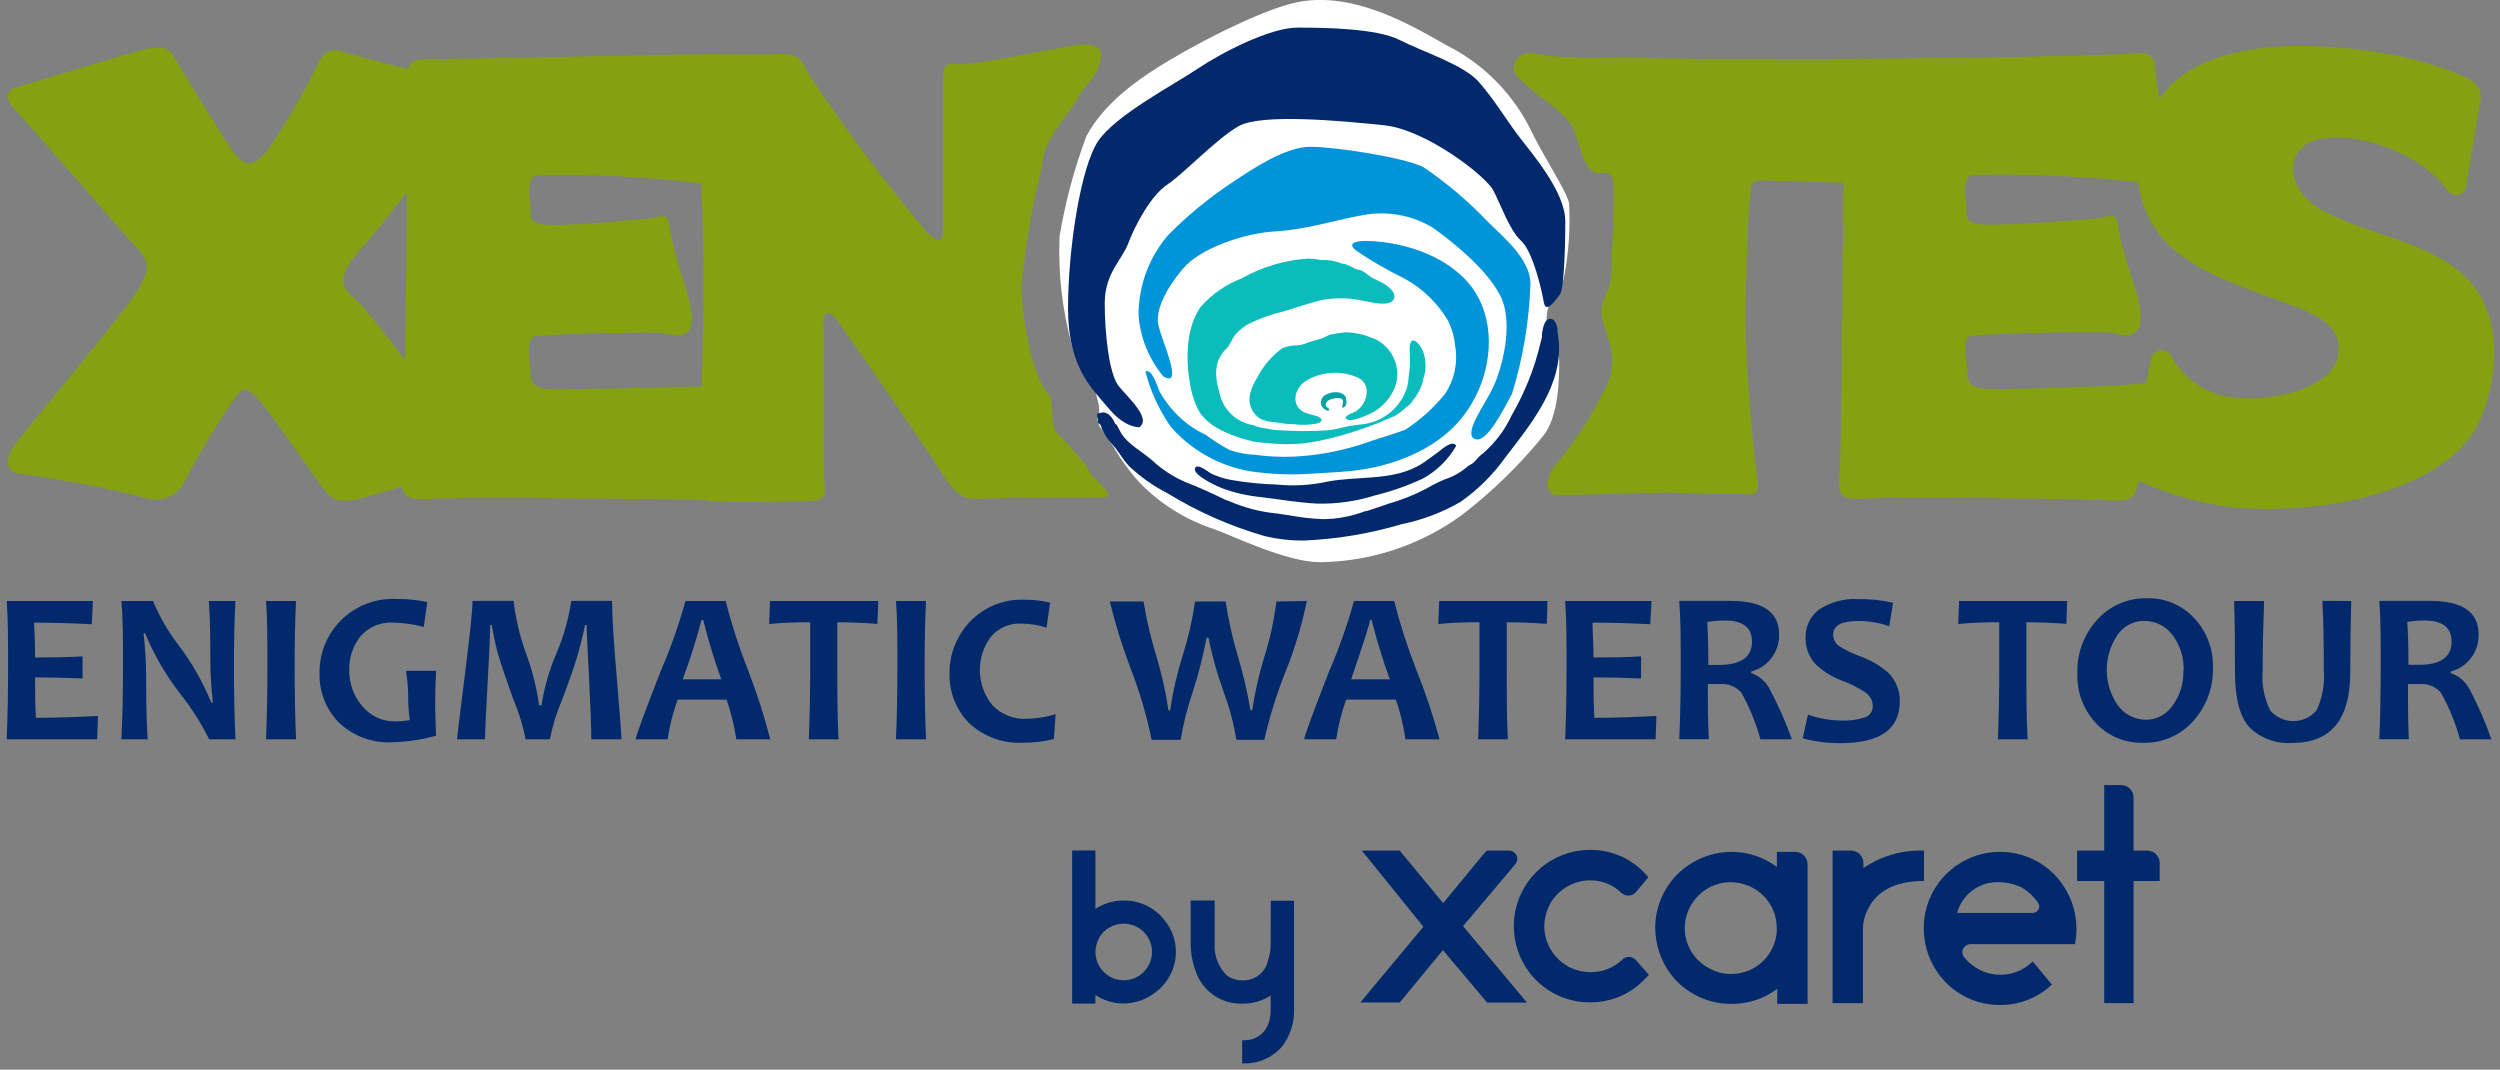 <svg width="201" height="86" viewBox="0 0 201 86" fill="none" xmlns="http://www.w3.org/2000/svg">
<rect x="0" y="0" width="201" height="86" fill="#808080" stroke="none"/>
<g clip-path="url(#clip0)">
<path d="M104.54 0.13C102.17 0.54 97.7 2.67 94.04 4.83C91.5 6.34 88.77 8.28 87.35 10.94C86.369 13.55 85.646 16.249 85.19 19C85.063 21.961 85.401 24.923 86.19 27.78C86.68 29.7 87.56 28.97 87.88 30.78C87.96 31.22 88.31 32.18 88.37 32.78C88.43 33.38 88.19 33.49 88.24 33.78C88.43 34.65 88.7 34.47 89.44 35.78C90.051 36.854 90.775 37.86 91.6 38.78C93.286 40.527 95.378 41.829 97.69 42.57C99.25 43.15 103.46 45.18 106.08 45.2C110.233 45.163 114.268 43.816 117.61 41.35C120.016 39.493 122.197 37.362 124.11 35C125.33 33.4 125.36 30.47 125.36 29.06C125.36 27.65 124.2 26.78 124.36 25.33C124.52 23.88 125.36 23.79 125.74 22.33C126.126 20.355 126.264 18.339 126.15 16.33C125.95 15.33 124.09 12.61 122.86 10.03C121.37 7.242 119.045 4.99 116.21 3.59C113.42 2 108.94 -0.63 104.54 0.13Z" fill="white"/>
<path fill-rule="evenodd" clip-rule="evenodd" d="M106.02 19.63C106.02 19.72 105.93 19.72 105.84 19.72C105.75 19.72 105.95 19.65 106.02 19.63Z" fill="white"/>
<path d="M108.7 33.77C109.087 33.699 109.464 33.578 109.82 33.41C110.45 33.176 111.01 32.788 111.45 32.28C111.78 31.9 112.038 31.463 112.21 30.99C112.425 30.27 112.375 29.497 112.069 28.81C111.762 28.124 111.22 27.57 110.54 27.25L109.66 26.93C109.195 26.81 108.719 26.736 108.24 26.71C107.78 26.76 107.33 26.83 106.9 26.91L106.43 27.14C105.95 27.35 105.43 27.41 104.94 27.63C104.757 27.698 104.565 27.742 104.37 27.76C103.932 27.758 103.497 27.839 103.09 28C102.249 28.613 101.564 29.414 101.09 30.34C100.51 31.29 100.09 32.4 100.94 33.34C101.5 33.98 102.32 33.89 103.14 34.04L103.55 34.09H103.61C103.898 34.091 104.185 34.111 104.47 34.15C104.932 34.171 105.395 34.141 105.85 34.06L106.11 33.97C106.41 33.76 106.18 33.54 105.82 33.44C105.46 33.34 105.33 33.32 105.09 33.24C103.82 32.83 103.93 31.44 104.87 30.7C105.475 30.306 106.166 30.063 106.885 29.992C107.604 29.92 108.329 30.023 109 30.29C110.35 30.73 110 32.47 109 33.07C108.79 33.19 108.54 33.26 108.33 33.4C107.96 33.67 108.38 33.81 108.7 33.77Z" fill="#0ABCBC"/>
<path d="M114.54 28.69C114.463 28.286 114.28 27.91 114.01 27.6C113.42 27.02 113.34 27.72 113.34 27.96C113.34 28.2 113.34 28.16 113.34 28.26C113.396 28.927 113.369 29.599 113.26 30.26C113.251 30.547 113.21 30.832 113.14 31.11C112.902 31.885 112.452 32.578 111.84 33.11C111.198 33.66 110.409 34.008 109.57 34.11C109.004 34.16 108.443 34.25 107.89 34.38C107.47 34.502 107.037 34.576 106.6 34.6C105.435 34.68 104.265 34.68 103.1 34.6V34.6H102.96C102.47 34.6 101.96 34.48 101.53 34.4H101.47L100.91 34.25C100.88 34.236 100.852 34.215 100.83 34.19C100.226 34.107 99.657 33.859 99.186 33.472C98.715 33.086 98.359 32.576 98.16 32C97.72 30.57 97.43 29.14 98.63 28C98.93 27.71 99.07 27.16 99.39 26.83C99.681 26.517 100.018 26.25 100.39 26.04C101.281 25.598 102.221 25.262 103.19 25.04C104.19 24.75 105.19 24.38 106.19 24.14C107.246 23.93 108.334 23.93 109.39 24.14C109.93 24.22 111.75 24.77 112.07 24.04C112.31 23.51 111.56 22.98 111.17 22.76C110.78 22.54 110.61 22.49 110.33 22.34C110.05 22.19 109.62 21.75 109.33 21.71C108.76 21.63 108.49 21.24 107.88 21.19C107.373 20.982 106.827 20.887 106.28 20.91C105.923 20.848 105.562 20.807 105.2 20.79C103.313 20.906 101.477 21.45 99.83 22.38C98.567 22.867 97.439 23.649 96.54 24.66C95.41 26.24 95.33 28.66 95.62 30.52C95.72 31.315 95.939 32.09 96.27 32.82C97.02 34.41 99.27 35.14 100.82 35.51C101.626 35.62 102.437 35.687 103.25 35.71C104.235 35.73 105.218 35.633 106.18 35.42C108.246 34.971 110.258 34.3 112.18 33.42C112.502 33.224 112.8 32.993 113.07 32.73C113.296 32.602 113.481 32.411 113.6 32.18C114 31.705 114.284 31.144 114.43 30.54V30.47C114.503 30.255 114.56 30.034 114.6 29.81C114.63 29.436 114.61 29.059 114.54 28.69V28.69Z" fill="#0ABCBC"/>
<path d="M108.21 32.07C108.216 32.03 108.216 31.99 108.21 31.95C107.91 31.37 107.04 31.48 106.57 31.75C106.414 31.833 106.296 31.972 106.239 32.139C106.181 32.306 106.189 32.489 106.26 32.65C106.32 32.78 106.82 33.23 106.87 32.91C106.87 32.82 106.49 32.71 106.6 32.44C106.71 32.17 107.02 32.08 107.23 32.04C107.44 32 107.75 31.94 107.91 32.11C108.07 32.28 107.91 32.59 107.91 32.78C108.26 32.77 108.31 32.33 108.21 32.07Z" fill="#00A2A6"/>
<path d="M123.05 22.73C122.96 20.73 120.79 19 119.66 17.87C118.092 16.213 116.348 14.731 114.46 13.45C112.99 12.67 107.35 11.8 105.36 11.8C103.37 11.8 100.76 13.54 99.2 14.58C97.29 15.834 95.517 17.285 93.91 18.91C92.375 20.696 91.534 22.975 91.54 25.33C91.669 27.146 92.37 28.875 93.54 30.27C95.28 31.27 93.28 27.15 93.11 26.02C92.94 24.89 93.72 23.25 95.11 21.6C96.5 19.95 100.05 18.74 102.56 18.6C105.07 18.46 107.5 17.65 109.56 17.3C111.496 16.928 113.501 17.285 115.19 18.3C116.58 19.3 119.35 21.42 120.57 23.67C121.79 25.92 120.74 29.67 120.05 31.13C119.36 32.59 117.62 34.86 118.57 35.29C119.52 35.72 120.91 32.86 121.57 31.65C122.459 28.756 122.957 25.756 123.05 22.73V22.73Z" fill="#0095D9"/>
<path d="M118.61 23.5C116.88 20.74 113.06 19.45 109.94 19.37C109.36 19.37 108.16 19.42 109.01 20.13C110.234 20.966 111.518 21.711 112.85 22.36C114.33 23.152 115.565 24.335 116.42 25.78C116.732 26.406 116.925 27.084 116.99 27.78C117.232 29.137 116.938 30.535 116.17 31.68C115.265 32.795 114.192 33.763 112.99 34.55C111.99 34.93 110.5 35.34 109.5 35.71C107.741 36.279 105.916 36.615 104.07 36.71C103.031 36.758 101.99 36.712 100.96 36.57C100.234 36.543 99.516 36.409 98.83 36.17C98.165 35.8 97.524 35.389 96.91 34.94C96.498 34.752 96.103 34.528 95.73 34.27C94.72 33.549 93.877 32.617 93.26 31.54C93.07 31.21 92.67 29.6 92.09 29.87C92.485 31.404 93.142 32.858 94.03 34.17C94.105 34.274 94.185 34.374 94.27 34.47C96.112 36.498 98.651 37.759 101.38 38C102.788 38.158 104.208 38.182 105.62 38.07C106.86 37.99 108.1 37.96 109.33 37.78C112.86 37.26 116.51 35.63 118.33 32.43C119.9 29.82 120.29 26.15 118.61 23.5Z" fill="#0095D9"/>
<path d="M91.6 34.35C92.6 33.65 90.73 32.01 89.95 31.05C89.17 30.09 88.82 26.8 88.82 24.38C88.82 21.96 90.21 20.91 90.73 19.52C91.25 18.13 92.54 15.7 93.85 14.84C95.16 13.98 97.75 11.2 99.57 10.15C101.39 9.1 107.9 9.72 111.28 10.07C114.66 10.42 119.43 14.14 120.04 15.27C120.65 16.4 121.34 18.48 122.29 19.35C123.24 20.22 123.94 23.25 124.12 24.29C124.3 25.33 125.12 24.03 125.42 23.68C125.72 23.33 125.85 20.21 125.85 17.79C125.85 15.37 123.07 12.24 122.03 10.85C120.99 9.46 120.13 8 118.91 6.6C117.69 5.2 114.4 4.17 112.54 3.22C110.68 2.27 106.47 2.22 104.3 2.22C102.13 2.22 98.23 4.22 96.3 5.52C94.37 6.82 89.71 9.25 88.3 11.33C86.89 13.41 85.87 20 85.87 24.81C85.87 29.62 87.87 31.31 89.17 32.87C90.47 34.43 91.6 34.35 91.6 34.35Z" fill="#01296C"/>
<path d="M125.25 26.57C125.19 26.27 125.07 25.64 124.67 25.64C124.627 25.631 124.583 25.631 124.54 25.64C124.14 25.77 124.04 26.41 123.97 26.87C123.97 26.97 123.97 27.05 123.97 27.12C123.82 27.76 123.64 28.42 123.43 29.12C122.987 30.509 122.404 31.849 121.69 33.12L121.53 33.41C120.997 34.556 120.231 35.578 119.28 36.41C119.073 36.557 118.888 36.732 118.73 36.93C118.662 37.011 118.588 37.088 118.51 37.16C118.432 37.231 118.344 37.292 118.25 37.34C118.141 37.392 118.04 37.46 117.95 37.54C117.427 37.991 116.818 38.331 116.16 38.54C115.84 38.68 115.55 38.81 115.28 38.95C114.358 39.489 113.383 39.931 112.37 40.27C111.87 40.42 111.37 40.58 110.91 40.75L109.84 41.1H109.75C108.658 41.52 107.499 41.737 106.33 41.74C105.447 41.7 104.569 41.6 103.7 41.44L102.7 41.29C101.362 41.164 100.052 40.826 98.82 40.29L98.54 40.19C97.45 39.67 96.43 39.19 95.31 38.76C94.319 38.332 93.409 37.737 92.62 37L92.45 36.86C92.22 36.67 91.97 36.49 91.73 36.31C91.404 36.091 91.094 35.85 90.8 35.59C90.562 35.379 90.351 35.141 90.17 34.88C90.125 34.806 90.085 34.729 90.05 34.65C89.76 34.11 89.76 34.1 89.67 34.09C89.53 33.77 89.23 33.16 88.67 33.16C88.538 33.163 88.409 33.193 88.29 33.25H88.21V33.34C88.211 33.472 88.231 33.603 88.27 33.73C88.285 33.803 88.285 33.877 88.27 33.95V34.03H88.34C88.402 34.072 88.455 34.127 88.495 34.19C88.534 34.254 88.56 34.325 88.57 34.4C88.57 34.46 88.57 34.52 88.65 34.59C88.843 34.998 89.1 35.372 89.41 35.7L89.72 36.07C89.85 36.24 89.97 36.42 90.09 36.59C90.289 36.898 90.513 37.189 90.76 37.46C91.676 38.331 92.714 39.065 93.84 39.64C96.293 41.15 98.941 42.317 101.71 43.11C102.716 43.349 103.746 43.466 104.78 43.46C107.454 43.353 110.105 42.913 112.67 42.15C114.343 41.811 115.951 41.203 117.43 40.35C118.833 39.365 120.057 38.147 121.05 36.75L121.46 36.22C123.59 33.44 126 30.29 125.19 26.52L125.25 26.57Z" fill="#01296C"/>
<path d="M115.66 36.32C115.15 36.68 114.66 37.09 114.13 37.4C111.89 38.69 109.13 38.25 106.69 38.73C105.377 39.015 104.027 39.093 102.69 38.96C101.433 38.924 100.179 38.797 98.94 38.58C98.389 38.478 97.855 38.303 97.35 38.06C97.16 37.96 96.35 37.27 96.11 37.59C95.73 38.15 97.93 39.13 98.24 39.25C99.261 39.625 100.327 39.867 101.41 39.97C102.91 40.15 104.41 40.42 105.91 40.49C107.483 40.526 109.05 40.303 110.55 39.83C111.879 39.506 113.172 39.051 114.41 38.47C115.526 37.857 116.45 36.947 117.08 35.84C117.08 35.84 117.08 35.84 117.08 35.84C116.78 35.33 115.9 36.14 115.66 36.32Z" fill="#01296C"/>
<path d="M87.45 37.58C86.692 36.628 85.881 35.72 85.02 34.86C84.27 33.97 84.93 32.38 84.17 31.5C82.84 29.97 81.97 24.5 82.17 22.5C82.458 19.764 82.915 17.049 83.54 14.37C83.93 13.05 83.7 12.6 84.31 11.45C85.09 9.96 86.15 8.83 86.85 7.57C87.08 7.16 87.96 6.22 88.15 5.79C88.78 4.36 88.74 3.58 87.15 3.58C85.89 3.58 80.7 4.86 77.54 5.15C76.68 5.25 75.82 4.62 75.82 6.32V18.21C75.82 19.04 75.82 20.01 74.42 18.55C71.062 14.547 67.934 10.357 65.05 6C64.37 4.73 64.28 4.26 62.34 4.35C60.78 4.41 58.21 4.35 57.02 4.35H56.81C52.81 4.42 35.98 4.76 34.6 4.76C34 4.76 33.08 4.67 32.79 5.57L28.1 4.33C26.93 3.94 26.25 3.74 25.57 5.11C24.366 7.57 22.986 9.94 21.44 12.2C20.32 13.37 19.74 13.61 18.62 12.01C17.02 9.63 14.83 5.93 14.1 4.77C13.66 4.14 13.54 3.5 11.54 4C9.54 4.5 2 6.86 1.36 7C0.72 7.14 0.1 7.73 1.36 9C2.62 10.27 10.36 19.3 11.14 20.08C12.14 21.29 11.91 21.68 11.23 23.08C10.55 24.48 1.7 35 1.17 35.78C0.64 36.56 -4.35114e-05 38.06 2 38.16C5.29 38.603 8.552 39.234 11.77 40.05C12.332 40.234 12.942 40.214 13.491 39.993C14.04 39.771 14.493 39.363 14.77 38.84C15.935 36.594 17.235 34.42 18.66 32.33C19.29 31.6 19.49 30.53 20.95 32.33C22.16 33.74 25.56 38.79 26.19 39.52C26.82 40.25 27.51 40.52 29.26 40.01C29.92 39.81 31.11 39.47 32.39 39.12C32.39 39.8 32.79 40.21 34.39 40.12C36.88 39.94 52.09 40.12 56.71 40.19C56.989 40.288 57.285 40.325 57.58 40.3C57.9 40.3 58.41 40.36 59.19 40.36C61.19 40.36 64.08 40.3 64.85 40.3C65.94 40.3 66.43 40.11 66.3 39.14C66.17 38.17 66.3 26.71 66.21 26.27C66.12 25.83 66.3 24.42 67.21 25.64C68.12 26.86 74.38 35.88 75.56 37.78C76.74 39.68 77.36 40.21 78.85 40.11C80.34 40.01 88.11 40 88.54 40C90.27 40 87.47 38.38 87.45 37.58ZM29.02 24.5C28.02 23.43 26.49 22.94 28.92 20.13C29.84 19.13 31.27 17.3 32.7 15.47C32.7 19.72 32.62 24.72 32.57 28.93C30.85 26.74 29.35 24.8 29.02 24.5ZM42.67 30.19C42.67 29.12 42.09 27.13 43.11 27.03C45.34 26.79 52.66 26.69 53.3 26.79C53.94 26.89 55.73 27.57 55.63 25.43C55.54 23.87 54.54 21.78 53.97 19C53.54 16.72 53.83 17.45 51.55 17.64C50.72 17.69 46.36 18.13 44.28 18.08C42.57 18.03 42.67 17.54 42.67 16.91C42.67 16.28 42.19 14.19 43.21 14.09C47.251 13.996 51.294 14.176 55.31 14.63C55.73 14.69 56.09 14.74 56.4 14.76C56.53 18.65 56.6 22.64 56.56 24.15C56.56 25.49 56.47 28.26 56.42 31.07C51.84 31.21 45.72 31.3 45 31.3C43.93 31.31 42.67 31.31 42.67 30.19Z" fill="#85A113"/>
<path d="M199.9 24.78C198.47 21.18 194.78 19.94 191.21 18.73C189.662 18.263 188.159 17.657 186.72 16.92C184.84 15.87 184 14.24 184.53 12.69C185.06 11.14 187.18 10.99 188.39 11.07C191.62 11.27 195.21 13.07 196.74 15.25L196.81 15.34C196.904 15.467 197.032 15.564 197.179 15.621C197.326 15.677 197.486 15.691 197.64 15.66C197.788 15.64 197.926 15.576 198.037 15.476C198.147 15.376 198.225 15.245 198.26 15.1L199.43 8C199.489 7.688 199.435 7.366 199.28 7.09C199.114 6.791 198.864 6.548 198.56 6.39C195.84 5 191.48 4 187.11 3.76C183.11 3.51 177.77 3.82 174.63 6.76C174.261 7.122 173.926 7.517 173.63 7.94C173.462 7.132 173.345 6.313 173.28 5.49C173.18 4.23 172.65 4.18 170.99 4.33C169.52 4.44 162.92 4.57 157.52 4.66C157.397 4.65 157.273 4.65 157.15 4.66H156.36H155.84L150.11 4.73C149.85 4.715 149.59 4.715 149.33 4.73C144.27 4.73 138.04 4.8 136.14 4.73C132.91 4.63 125.4 4.73 124.14 4.44C122.88 4.15 122.03 4.1 121.69 5.44C121.55 5.99 122.89 6.94 123.3 7.34C123.71 7.74 125.67 8.94 126.37 10.12C126.98 11.12 127.2 13.68 128.37 13.9C128.93 14 129.22 13.68 129.59 14.23C129.96 14.78 129.54 21 129.54 22.17C129.54 23.17 128.66 24.23 128.75 25.17C128.85 26.33 129.6 27.53 129.6 28.88C129.6 30.88 128.95 31.32 128.34 32.58C127.406 34.308 126.293 35.934 125.02 37.43C124.4 38.06 124.02 39.82 125.29 39.82C126.35 39.82 132.92 39.58 134.95 39.62C136.58 39.72 139.19 39.72 140.01 39.72C140.83 39.72 141.6 40.06 141.26 38.32C140.735 34.115 140.428 29.886 140.34 25.65C140.34 23.14 140.54 17.31 140.68 16.06C140.82 14.81 140.59 14.47 141.79 14.52C142.45 14.52 145.39 14.61 148.21 14.7C148.15 23.79 148 36.98 147.93 37.91C147.83 39.27 147.49 40.25 149.83 40.1C152.55 39.91 166.01 40.1 168.64 40.2C171.02 40.3 171.55 40.44 171.89 38.93C171.89 38.84 171.94 38.75 171.96 38.66C174.296 39.723 176.776 40.437 179.32 40.78L180.15 40.85C187.72 41.33 195.52 39.29 198.65 35.1C200.08 33.06 201.35 28.37 199.9 24.78ZM187.96 28.67C187.55 30.96 183.47 32.21 180.26 32H180.11C178.963 31.972 177.843 31.64 176.865 31.04C175.887 30.439 175.085 29.59 174.54 28.58V28.58C174.453 28.438 174.325 28.325 174.175 28.254C174.024 28.183 173.855 28.157 173.69 28.18C173.53 28.19 173.377 28.248 173.251 28.346C173.124 28.444 173.03 28.578 172.98 28.73L172.54 30.81C172.457 30.8 172.373 30.8 172.29 30.81C170.4 31.1 161.6 31.29 160.53 31.29C159.46 31.29 158.2 31.29 158.2 30.17C158.2 29.05 157.54 27.13 158.54 27C160.78 26.76 169.14 26.66 169.77 26.76C170.4 26.86 172.2 27.54 172.1 25.4C172.1 23.84 171.04 21.75 170.45 18.98C170.02 16.7 170.31 17.43 168.02 17.62C167.2 17.67 161.8 18.11 159.71 18.06C158.01 18.01 158.11 17.52 158.11 16.89C158.11 16.26 157.62 14.17 158.64 14.07C162.951 13.973 167.263 14.153 171.55 14.61L171.92 14.67C172.69 20.38 177.44 22.08 183.38 24.22L184.2 24.52C187.28 25.62 188.32 26.78 187.96 28.67V28.67Z" fill="#85A113"/>
<path d="M7.88 57.56L7.81 59.44H0.54C0.61 57.72 0.65 55.79 0.65 53.63C0.65 51.47 0.65 49.79 0.54 48.32H7.47L7.38 50.19C5.67 50.1 4.12 50.06 2.73 50.06C2.79 50.85 2.82 51.78 2.82 52.86C4.01 52.86 5.28 52.86 6.64 52.77V54.55C5.31 54.49 4.03 54.46 2.82 54.46C2.82 55.62 2.82 56.7 2.89 57.71C4.45 57.71 6.11 57.66 7.88 57.56Z" fill="#01296C"/>
<path d="M18.93 59.44H16.82C16.164 58.133 15.377 56.897 14.47 55.75C13.321 54.275 12.379 52.65 11.67 50.92H11.54C11.672 52.042 11.743 53.17 11.75 54.3C11.75 55.71 11.75 57.42 11.87 59.44H9.76C9.85 57.68 9.89 55.74 9.89 53.63C9.89 51.52 9.89 49.78 9.76 48.32H12.3C12.839 49.615 13.549 50.833 14.41 51.94C15.458 53.342 16.325 54.871 16.99 56.49H17.12C16.988 55.355 16.918 54.213 16.91 53.07C16.91 51.53 16.91 49.95 16.79 48.32H18.93C18.85 49.74 18.81 51.5 18.81 53.63C18.81 55.76 18.85 57.71 18.93 59.44Z" fill="#01296C"/>
<path d="M23.8 59.44H21.39C21.46 57.68 21.5 55.74 21.5 53.63C21.5 51.52 21.5 49.78 21.39 48.32H23.8C23.73 49.76 23.69 51.53 23.69 53.63C23.69 55.73 23.73 57.71 23.8 59.44Z" fill="#01296C"/>
<path d="M35.06 59.15C33.952 59.462 32.81 59.636 31.66 59.67C30.847 59.73 30.03 59.618 29.263 59.34C28.496 59.063 27.797 58.627 27.21 58.06C26.207 57.012 25.661 55.61 25.69 54.16C25.673 53.348 25.825 52.541 26.135 51.79C26.446 51.04 26.908 50.361 27.493 49.798C28.078 49.234 28.773 48.798 29.535 48.516C30.297 48.234 31.109 48.113 31.92 48.16C32.737 48.147 33.553 48.231 34.35 48.41L34.07 50.41C33.284 50.194 32.475 50.077 31.66 50.06C31.156 50.022 30.65 50.103 30.183 50.296C29.716 50.489 29.301 50.788 28.97 51.17C28.368 51.939 28.054 52.894 28.08 53.87C28.06 54.909 28.415 55.921 29.08 56.72C29.405 57.132 29.823 57.462 30.298 57.685C30.774 57.907 31.295 58.015 31.82 58C32.198 57.992 32.576 57.959 32.95 57.9C32.861 57.271 32.818 56.636 32.82 56C32.813 55.306 32.753 54.614 32.64 53.93H35.06C35.01 54.81 34.99 55.69 34.99 56.58C34.99 57.2 35.01 58.07 35.06 59.15Z" fill="#01296C"/>
<path d="M49.97 59.44H47.54C47.54 58.44 47.48 56.84 47.36 54.55C47.24 52.26 47.17 50.82 47.17 50.25H47.04C46.98 50.59 46.83 51.22 46.59 52.14C46.35 53.06 45.89 54.42 45.21 56.22C44.761 57.254 44.425 58.334 44.21 59.44H42.26C42.043 58.324 41.708 57.235 41.26 56.19C40.61 54.39 40.19 53.12 39.99 52.4C39.804 51.691 39.654 50.974 39.54 50.25H39.41C39.41 50.96 39.34 52.48 39.21 54.82C39.08 57.16 39 58.7 39 59.44H36.75C36.75 59.27 36.96 57.56 37.37 54.31C37.78 51.06 37.99 49.06 37.99 48.31H41.29C41.459 49.751 41.795 51.167 42.29 52.53C42.796 53.879 43.148 55.282 43.34 56.71H43.54C43.76 55.268 44.163 53.86 44.74 52.52C45.316 51.173 45.716 49.759 45.93 48.31H49.21C49.21 49.49 49.34 51.6 49.6 54.62C49.86 57.64 49.97 59.26 49.97 59.44Z" fill="#01296C"/>
<path d="M61.93 59.44H59.2C59.038 58.355 58.777 57.287 58.42 56.25H54.48C54.105 57.283 53.837 58.352 53.68 59.44H51.11C51.11 59.22 51.777 57.4 53.11 53.98C53.911 52.143 54.579 50.252 55.11 48.32H58.34C58.823 50.217 59.428 52.081 60.15 53.9C60.851 55.71 61.446 57.56 61.93 59.44V59.44ZM57.99 54.62C57.426 53.056 56.943 51.464 56.54 49.85H56.4C55.977 51.464 55.473 53.056 54.89 54.62H57.99Z" fill="#01296C"/>
<path d="M70.62 48.32L70.54 50.16C69.4 50.07 68.33 50.03 67.32 50.03C67.32 51.11 67.32 52.31 67.32 53.63C67.32 55.63 67.32 57.63 67.42 59.44H65.03C65.1 57.63 65.14 55.69 65.14 53.63C65.14 52.33 65.14 51.13 65.14 50.03C64.34 50.03 63.24 50.03 61.84 50.17L61.91 48.32H70.62Z" fill="#01296C"/>
<path d="M74.45 59.44H72.04C72.11 57.68 72.15 55.74 72.15 53.63C72.15 51.52 72.15 49.78 72.04 48.32H74.45C74.38 49.76 74.34 51.53 74.34 53.63C74.34 55.73 74.38 57.71 74.45 59.44Z" fill="#01296C"/>
<path d="M84.87 57.42L84.73 59.42C83.948 59.613 83.145 59.71 82.34 59.71C81.526 59.767 80.708 59.653 79.94 59.375C79.172 59.098 78.471 58.664 77.88 58.1C77.376 57.578 76.98 56.961 76.715 56.284C76.451 55.608 76.323 54.886 76.34 54.16C76.321 52.614 76.906 51.122 77.97 50C78.54 49.398 79.234 48.927 80.004 48.619C80.774 48.312 81.602 48.176 82.43 48.22C83.104 48.213 83.776 48.294 84.43 48.46L84.14 50.46C83.513 50.257 82.859 50.149 82.2 50.14C81.715 50.101 81.227 50.181 80.779 50.372C80.331 50.564 79.937 50.862 79.63 51.24C79.052 52.038 78.753 53.005 78.781 53.99C78.808 54.976 79.159 55.925 79.78 56.69C80.132 57.063 80.561 57.355 81.038 57.545C81.515 57.736 82.028 57.819 82.54 57.79C83.33 57.777 84.115 57.653 84.87 57.42V57.42Z" fill="#01296C"/>
<path d="M105.07 48.32C104.674 50.261 104.102 52.163 103.36 54C102.649 55.78 102.077 57.612 101.65 59.48H99.4C99.196 58.183 98.861 56.91 98.4 55.68C97.876 54.243 97.462 52.769 97.16 51.27H97.01C96.725 52.776 96.344 54.263 95.87 55.72C95.446 56.943 95.132 58.201 94.93 59.48H92.59C92.198 57.531 91.636 55.62 90.91 53.77C90.236 52.004 89.675 50.197 89.23 48.36H91.94C92.18 49.81 92.514 51.243 92.94 52.65C93.386 54.106 93.72 55.593 93.94 57.1H94.08C94.295 55.619 94.63 54.157 95.08 52.73C95.537 51.304 95.871 49.842 96.08 48.36H98.54C98.766 49.865 99.1 51.353 99.54 52.81C99.958 54.219 100.292 55.651 100.54 57.1H100.68C100.891 55.685 101.205 54.288 101.62 52.92C102.097 51.435 102.432 49.908 102.62 48.36L105.07 48.32Z" fill="#01296C"/>
<path d="M115.74 59.44H113C112.843 58.355 112.586 57.287 112.23 56.25H108.23C107.86 57.285 107.592 58.353 107.43 59.44H104.86C104.86 59.22 105.527 57.4 106.86 53.98C107.658 52.142 108.326 50.251 108.86 48.32H112.09C112.573 50.216 113.174 52.08 113.89 53.9C114.617 55.708 115.235 57.558 115.74 59.44ZM111.74 54.62C111.173 53.056 110.686 51.464 110.28 49.85H110.15C110.15 50.07 109.643 51.66 108.63 54.62H111.74Z" fill="#01296C"/>
<path d="M124.42 48.32L124.36 50.16C123.22 50.07 122.15 50.03 121.14 50.03C121.14 51.11 121.14 52.31 121.14 53.63C121.14 55.63 121.14 57.63 121.23 59.44H118.84C118.91 57.63 118.95 55.69 118.95 53.63C118.95 52.297 118.95 51.097 118.95 50.03C118.14 50.03 117.04 50.03 115.64 50.17L115.71 48.32H124.42Z" fill="#01296C"/>
<path d="M133.18 57.56L133.11 59.44H125.84C125.91 57.72 125.95 55.79 125.95 53.63C125.95 51.47 125.95 49.79 125.84 48.32H132.78L132.68 50.19C130.97 50.1 129.42 50.06 128.04 50.06C128.04 50.85 128.12 51.78 128.12 52.86C129.31 52.86 130.58 52.86 131.94 52.77V54.55C130.61 54.49 129.33 54.46 128.12 54.46C128.12 55.62 128.12 56.7 128.19 57.71C129.75 57.71 131.41 57.66 133.18 57.56Z" fill="#01296C"/>
<path d="M144.07 59.44H141.54C141.183 58.141 140.673 56.889 140.02 55.71C139.813 55.463 139.55 55.269 139.252 55.145C138.954 55.022 138.631 54.972 138.31 55H137.31C137.31 56.46 137.31 57.94 137.39 59.43H135.01C135.09 57.71 135.13 55.78 135.13 53.62C135.13 51.46 135.13 49.78 135.01 48.31H136.54H137.61H139.12C141.73 48.31 143.04 49.21 143.04 50.99C143.062 51.67 142.852 52.337 142.445 52.882C142.038 53.427 141.458 53.818 140.8 53.99V54.12C141.128 54.232 141.43 54.409 141.689 54.639C141.948 54.869 142.159 55.148 142.31 55.46C142.994 56.742 143.582 58.072 144.07 59.44V59.44ZM140.86 51.59C140.86 50.45 140.13 49.89 138.68 49.89C138.204 49.885 137.728 49.925 137.26 50.01C137.32 50.89 137.35 52.04 137.35 53.46H138.15C139.96 53.47 140.86 52.84 140.86 51.59V51.59Z" fill="#01296C"/>
<path d="M152.74 56.41C152.74 58.643 151.14 59.757 147.94 59.75C146.927 59.755 145.918 59.624 144.94 59.36L145.36 57.45C146.197 57.754 147.079 57.916 147.97 57.93C148.647 57.968 149.325 57.88 149.97 57.67C150.151 57.603 150.306 57.481 150.413 57.322C150.521 57.162 150.576 56.972 150.57 56.78C150.57 56.566 150.518 56.355 150.419 56.165C150.319 55.975 150.176 55.812 150 55.69C149.378 55.273 148.706 54.937 148 54.69C147.26 54.399 146.582 53.972 146 53.43C145.453 52.857 145.155 52.092 145.17 51.3C145.153 50.857 145.243 50.417 145.433 50.016C145.623 49.616 145.906 49.267 146.26 49C147.186 48.392 148.284 48.101 149.39 48.17C150.335 48.153 151.278 48.25 152.2 48.46L151.89 50.35C151.088 50.064 150.241 49.922 149.39 49.93C148.057 49.93 147.39 50.29 147.39 51.01C147.385 51.192 147.426 51.372 147.508 51.534C147.59 51.697 147.711 51.836 147.86 51.94C148.419 52.292 149.016 52.581 149.64 52.8C150.443 53.097 151.185 53.538 151.83 54.1C152.13 54.403 152.366 54.764 152.522 55.162C152.679 55.559 152.753 55.983 152.74 56.41Z" fill="#01296C"/>
<path d="M166.2 48.32L166.14 50.16C165 50.07 163.93 50.03 162.92 50.03C162.92 51.11 162.92 52.31 162.92 53.63C162.92 55.63 162.92 57.63 163.02 59.44H160.63C160.7 57.63 160.74 55.69 160.74 53.63C160.74 52.33 160.74 51.13 160.74 50.03C159.94 50.03 158.84 50.03 157.44 50.17L157.51 48.32H166.2Z" fill="#01296C"/>
<path d="M177.92 53.68C177.965 55.275 177.387 56.824 176.31 58C175.807 58.559 175.189 59.002 174.499 59.299C173.808 59.596 173.061 59.739 172.31 59.72C171.608 59.741 170.909 59.614 170.26 59.347C169.61 59.08 169.024 58.679 168.54 58.17C168.035 57.637 167.641 57.009 167.38 56.322C167.119 55.636 166.997 54.904 167.02 54.17C166.963 52.566 167.538 51.005 168.62 49.82C169.123 49.262 169.741 48.819 170.432 48.522C171.122 48.225 171.869 48.081 172.62 48.1C173.326 48.081 174.028 48.213 174.679 48.485C175.331 48.757 175.917 49.165 176.4 49.68C176.904 50.214 177.299 50.842 177.559 51.528C177.82 52.215 177.943 52.946 177.92 53.68V53.68ZM175.56 53.93C175.609 52.886 175.287 51.859 174.65 51.03C174.385 50.682 174.043 50.401 173.651 50.209C173.258 50.016 172.827 49.917 172.39 49.92C171.978 49.918 171.571 50.015 171.204 50.203C170.836 50.391 170.52 50.664 170.28 51C169.695 51.839 169.381 52.837 169.381 53.86C169.381 54.883 169.695 55.881 170.28 56.72C170.54 57.075 170.88 57.365 171.273 57.564C171.665 57.764 172.099 57.869 172.54 57.87C172.957 57.867 173.368 57.764 173.737 57.569C174.106 57.374 174.422 57.093 174.66 56.75C175.264 55.937 175.575 54.943 175.54 53.93H175.56Z" fill="#01296C"/>
<path d="M189.04 48.32C188.99 50.24 188.96 52.15 188.96 54.06C188.96 57.84 187.41 59.73 184.31 59.73C183.679 59.779 183.045 59.693 182.45 59.477C181.855 59.262 181.313 58.922 180.86 58.48C180.08 57.64 179.69 56.14 179.69 53.97C179.69 52.06 179.69 50.17 179.62 48.32H182.03C181.96 50.25 181.92 52.1 181.92 53.89C181.822 54.998 182.029 56.112 182.52 57.11C182.749 57.382 183.035 57.6 183.357 57.749C183.679 57.899 184.03 57.977 184.385 57.977C184.74 57.977 185.091 57.899 185.413 57.749C185.736 57.6 186.021 57.382 186.25 57.11C186.728 56.101 186.928 54.982 186.83 53.87C186.83 52.13 186.83 50.28 186.72 48.31L189.04 48.32Z" fill="#01296C"/>
<path d="M200.31 59.44H197.78C197.428 58.139 196.918 56.886 196.26 55.71C196.052 55.461 195.787 55.267 195.488 55.143C195.188 55.019 194.863 54.97 194.54 55H193.6C193.6 56.46 193.6 57.94 193.67 59.43H191.3C191.37 57.71 191.41 55.78 191.41 53.62C191.41 51.46 191.41 49.78 191.3 48.31H192.78H193.85H195.36C197.97 48.31 199.28 49.21 199.28 50.99C199.302 51.67 199.092 52.337 198.685 52.882C198.278 53.427 197.698 53.818 197.04 53.99V54.12C197.684 54.335 198.221 54.79 198.54 55.39C199.23 56.694 199.821 58.048 200.31 59.44V59.44ZM197.11 51.59C197.11 50.45 196.38 49.89 194.92 49.89C194.458 49.884 193.996 49.921 193.54 50C193.61 50.88 193.64 52 193.64 53.45H194.43C196.2 53.47 197.11 52.84 197.11 51.59V51.59Z" fill="#01296C"/>
<path d="M90.39 72.4C89.567 72.39 88.76 72.623 88.07 73.07V68.38H86.2V80.69H88.07V80C88.743 80.446 89.533 80.683 90.34 80.68V80.68C91.236 80.676 92.106 80.381 92.82 79.84C93.338 79.475 93.764 78.993 94.062 78.434C94.361 77.875 94.525 77.254 94.54 76.62V76.47C94.527 75.569 94.21 74.698 93.64 74C93.257 73.502 92.765 73.099 92.201 72.822C91.638 72.544 91.018 72.4 90.39 72.4ZM92.62 76.62C92.597 77.208 92.348 77.765 91.925 78.174C91.503 78.584 90.939 78.815 90.35 78.82C89.969 78.815 89.596 78.719 89.26 78.54C88.901 78.343 88.601 78.054 88.392 77.702C88.183 77.351 88.072 76.949 88.07 76.54C88.08 76.127 88.189 75.722 88.39 75.36C88.593 75.029 88.876 74.754 89.213 74.561C89.551 74.369 89.931 74.266 90.32 74.26C90.841 74.257 91.349 74.43 91.76 74.75C92.02 74.954 92.232 75.213 92.381 75.509C92.529 75.805 92.611 76.129 92.62 76.46V76.62Z" fill="#01296C"/>
<path d="M102.16 76.08C102.149 76.465 102.078 76.846 101.95 77.21C101.859 77.67 101.608 78.084 101.243 78.378C100.877 78.673 100.419 78.829 99.95 78.82C99.492 78.836 99.04 78.707 98.66 78.45C98.313 78.114 98.044 77.707 97.871 77.256C97.698 76.805 97.626 76.322 97.66 75.84V72.4H95.73V75.82C95.726 76.591 95.861 77.357 96.13 78.08C96.389 78.862 96.894 79.539 97.57 80.01C98.246 80.48 99.057 80.719 99.88 80.69C100.688 80.709 101.483 80.482 102.16 80.04V81.33C102.149 81.629 102.098 81.924 102.01 82.21C101.882 82.635 101.615 83.005 101.253 83.263C100.891 83.52 100.454 83.649 100.01 83.63H99.87V85.5H100.01C100.596 85.513 101.178 85.395 101.712 85.154C102.247 84.914 102.721 84.557 103.1 84.11C103.684 83.332 104.013 82.392 104.04 81.42V72.42H102.17L102.16 76.08Z" fill="#01296C"/>
<path d="M144.3 68.49H142.86V69.7C141.806 68.912 140.526 68.488 139.21 68.49C137.959 68.491 136.737 68.875 135.71 69.59C134.899 70.148 134.236 70.894 133.778 71.765C133.32 72.636 133.08 73.606 133.08 74.59C133.088 75.926 133.518 77.224 134.31 78.3C134.868 79.04 135.588 79.641 136.415 80.059C137.242 80.477 138.154 80.7 139.08 80.71H139.4C140.662 80.684 141.883 80.26 142.89 79.5V80.71H145.33V69.49C145.33 69.356 145.303 69.224 145.251 69.1C145.199 68.977 145.123 68.865 145.027 68.772C144.931 68.679 144.817 68.606 144.692 68.557C144.567 68.509 144.434 68.486 144.3 68.49V68.49ZM142.86 74.74C142.835 75.679 142.451 76.572 141.786 77.236C141.122 77.9 140.229 78.285 139.29 78.31H139.13C138.542 78.304 137.965 78.153 137.45 77.87C136.849 77.563 136.345 77.096 135.992 76.521C135.639 75.946 135.452 75.285 135.45 74.61C135.459 73.845 135.704 73.101 136.15 72.48C136.489 72 136.938 71.608 137.461 71.338C137.983 71.069 138.562 70.928 139.15 70.93C139.81 70.937 140.457 71.113 141.03 71.44C141.58 71.761 142.036 72.219 142.355 72.769C142.674 73.32 142.845 73.944 142.85 74.58L142.86 74.74Z" fill="#01296C"/>
<path d="M130.42 77.16C130.08 77.487 129.679 77.744 129.24 77.915C128.8 78.087 128.332 78.17 127.86 78.16C127.235 78.156 126.62 77.998 126.07 77.7C125.496 77.379 125.017 76.912 124.682 76.347C124.346 75.781 124.166 75.137 124.16 74.48C124.172 73.805 124.354 73.145 124.69 72.56C125.016 72.025 125.472 71.581 126.016 71.27C126.56 70.958 127.173 70.79 127.8 70.78C128.27 70.768 128.738 70.85 129.176 71.022C129.614 71.194 130.013 71.451 130.35 71.78C130.43 71.857 130.524 71.916 130.628 71.955C130.732 71.994 130.842 72.011 130.953 72.005C131.064 72 131.172 71.972 131.271 71.922C131.37 71.873 131.458 71.805 131.53 71.72L132.53 70.53C131.966 69.841 131.257 69.287 130.453 68.906C129.648 68.526 128.77 68.329 127.88 68.33C127.072 68.325 126.272 68.479 125.524 68.784C124.776 69.089 124.096 69.539 123.523 70.108C122.95 70.676 122.494 71.353 122.183 72.098C121.872 72.843 121.711 73.642 121.71 74.45C121.711 75.804 122.154 77.12 122.97 78.2C123.541 78.946 124.277 79.55 125.12 79.965C125.963 80.38 126.89 80.594 127.83 80.59H127.9C129.29 80.589 130.637 80.104 131.71 79.22C132.011 78.955 132.298 78.674 132.57 78.38L131.54 77.21C131.473 77.128 131.39 77.061 131.295 77.013C131.201 76.965 131.097 76.938 130.991 76.933C130.885 76.929 130.78 76.947 130.681 76.986C130.583 77.025 130.494 77.084 130.42 77.16V77.16Z" fill="#01296C"/>
<path d="M160.84 68.49C160.031 68.485 159.229 68.64 158.48 68.946C157.73 69.252 157.05 69.704 156.476 70.275C155.902 70.846 155.447 71.524 155.137 72.272C154.828 73.019 154.669 73.821 154.67 74.63C154.665 76.093 155.178 77.51 156.12 78.63C156.691 79.313 157.405 79.862 158.213 80.237C159.02 80.612 159.9 80.804 160.79 80.8H160.84C162.376 80.802 163.854 80.215 164.97 79.16L163.43 77.3C162.879 77.847 162.17 78.205 161.403 78.326C160.637 78.446 159.852 78.322 159.16 77.97C158.685 77.722 158.263 77.382 157.92 76.97C157.843 76.875 157.794 76.76 157.779 76.638C157.764 76.517 157.784 76.394 157.836 76.283C157.889 76.172 157.971 76.078 158.074 76.012C158.178 75.946 158.297 75.911 158.42 75.91H166.83C166.905 75.508 166.945 75.099 166.95 74.69C166.952 73.229 166.443 71.814 165.51 70.69C164.941 70.003 164.228 69.449 163.42 69.069C162.613 68.689 161.732 68.491 160.84 68.49V68.49ZM163.42 73.4H157.35C157.553 72.656 158.005 72.005 158.632 71.555C159.258 71.105 160.02 70.885 160.79 70.93C161.424 70.944 162.046 71.101 162.61 71.39C163.107 71.693 163.533 72.099 163.86 72.58C163.916 72.659 163.948 72.752 163.954 72.848C163.96 72.945 163.939 73.041 163.894 73.126C163.848 73.211 163.779 73.282 163.696 73.33C163.612 73.379 163.517 73.403 163.42 73.4V73.4Z" fill="#01296C"/>
<path d="M121.84 69.47C121.919 69.374 121.97 69.258 121.986 69.134C122.002 69.011 121.982 68.885 121.93 68.773C121.878 68.66 121.795 68.564 121.69 68.496C121.586 68.428 121.465 68.392 121.34 68.39H119.54L119.22 68.74L116.03 72.61L112.54 68.39H109.48L109.94 68.94L114.44 74.51L109.37 80.6H112.54L116.01 76.39L119.57 80.61H122.77L117.63 74.46L121.84 69.47Z" fill="#01296C"/>
<path d="M172.62 68.39H171.54V64.12C171.54 63.855 171.435 63.6 171.247 63.413C171.06 63.225 170.805 63.12 170.54 63.12H169.18V68.39H167V70.83H169.18V80.65H171.54V70.83H173.64V69.4C173.641 69.266 173.616 69.133 173.565 69.01C173.514 68.886 173.439 68.773 173.344 68.679C173.249 68.585 173.135 68.511 173.011 68.461C172.887 68.412 172.754 68.387 172.62 68.39V68.39Z" fill="#01296C"/>
<path d="M154.69 68.39C152.959 68.326 151.253 68.816 149.82 69.79V69.79V69.39C149.82 69.125 149.715 68.87 149.527 68.683C149.34 68.495 149.085 68.39 148.82 68.39H147.34V80.65H149.78V74.65C149.791 74.188 149.893 73.733 150.08 73.31C150.793 71.657 152.33 70.83 154.69 70.83V68.39Z" fill="#01296C"/>
</g>
<defs>
<clipPath id="clip0">
<rect width="200" height="85.5" fill="white" transform="translate(0.54)"/>
</clipPath>
</defs>
</svg>
